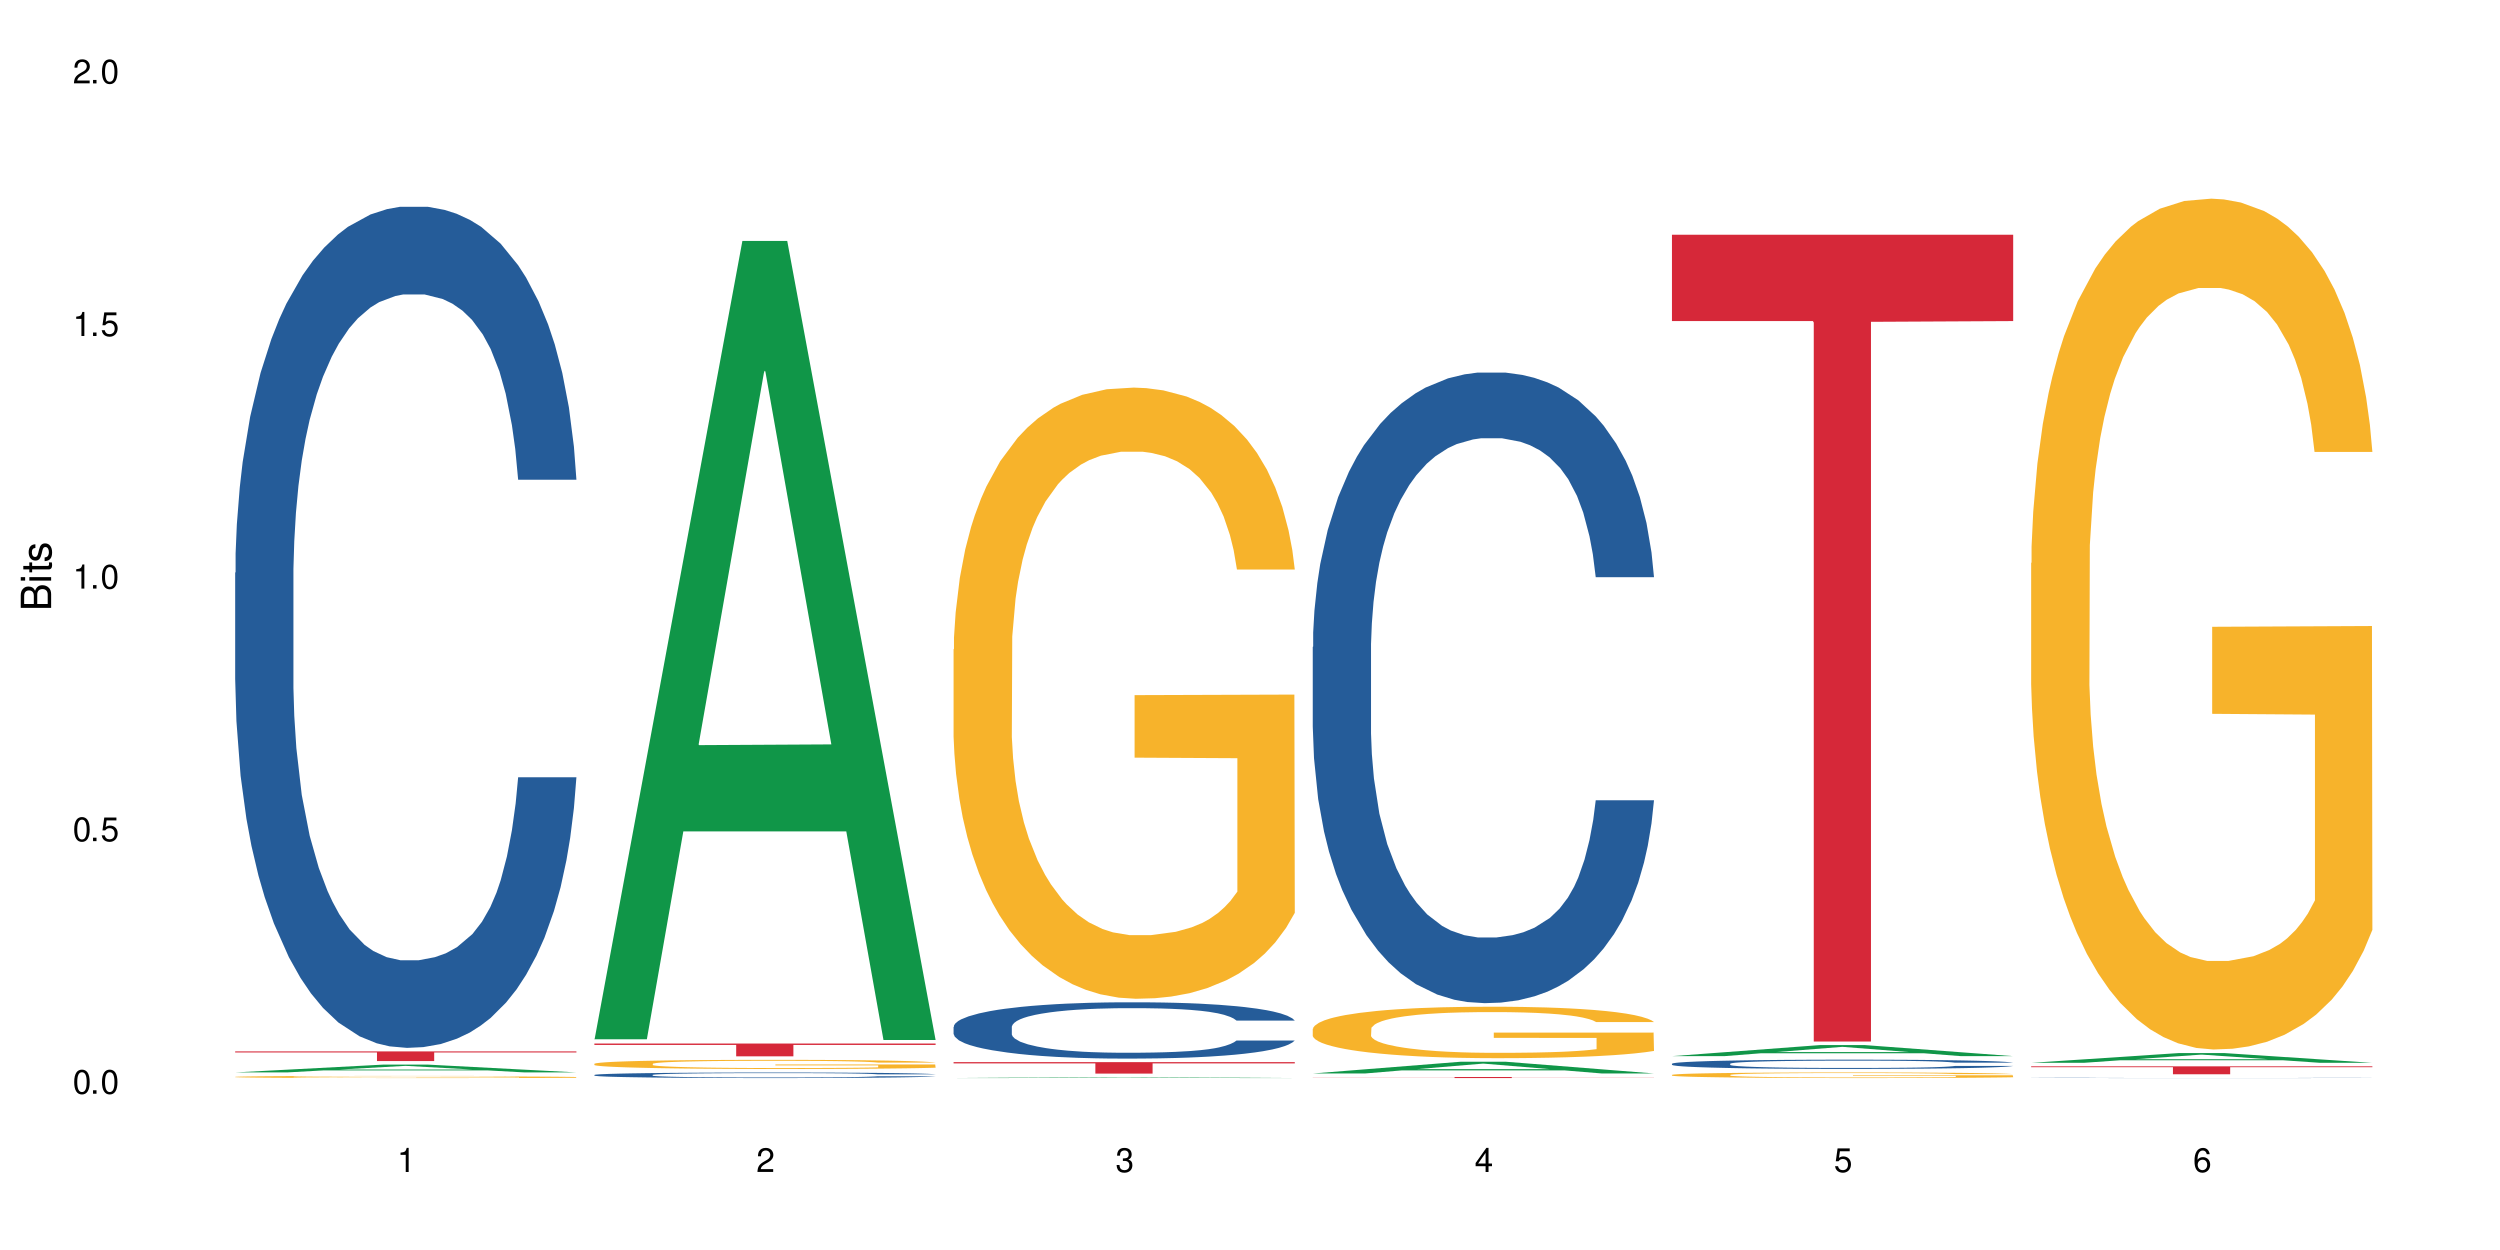 <?xml version="1.0" encoding="UTF-8"?>
<svg xmlns="http://www.w3.org/2000/svg" xmlns:xlink="http://www.w3.org/1999/xlink" width="720" height="360" viewBox="0 0 720 360">
<defs>
<g>
<g id="glyph-0-0">
</g>
<g id="glyph-0-1">
<path d="M 2.641 -6.938 C 2 -6.938 1.422 -6.656 1.078 -6.172 C 0.641 -5.562 0.406 -4.641 0.406 -3.359 C 0.406 -1.016 1.188 0.219 2.641 0.219 C 4.078 0.219 4.859 -1.016 4.859 -3.297 C 4.859 -4.641 4.656 -5.547 4.203 -6.172 C 3.844 -6.656 3.281 -6.938 2.641 -6.938 Z M 2.641 -6.188 C 3.547 -6.188 4 -5.25 4 -3.375 C 4 -1.406 3.562 -0.484 2.625 -0.484 C 1.734 -0.484 1.281 -1.438 1.281 -3.344 C 1.281 -5.25 1.734 -6.188 2.641 -6.188 Z M 2.641 -6.188 "/>
</g>
<g id="glyph-0-2">
<path d="M 1.828 -1 L 0.828 -1 L 0.828 0 L 1.828 0 Z M 1.828 -1 "/>
</g>
<g id="glyph-0-3">
<path d="M 4.562 -6.797 L 1.062 -6.797 L 0.547 -3.094 L 1.328 -3.094 C 1.719 -3.562 2.047 -3.734 2.578 -3.734 C 3.484 -3.734 4.062 -3.109 4.062 -2.094 C 4.062 -1.125 3.484 -0.531 2.578 -0.531 C 1.828 -0.531 1.375 -0.906 1.188 -1.672 L 0.328 -1.672 C 0.453 -1.109 0.547 -0.844 0.75 -0.594 C 1.125 -0.078 1.828 0.219 2.594 0.219 C 3.969 0.219 4.922 -0.781 4.922 -2.219 C 4.922 -3.562 4.031 -4.484 2.719 -4.484 C 2.25 -4.484 1.859 -4.359 1.469 -4.062 L 1.734 -5.969 L 4.562 -5.969 Z M 4.562 -6.797 "/>
</g>
<g id="glyph-0-4">
<path d="M 2.484 -4.938 L 2.484 0 L 3.328 0 L 3.328 -6.938 L 2.766 -6.938 C 2.469 -5.875 2.281 -5.734 0.984 -5.562 L 0.984 -4.938 Z M 2.484 -4.938 "/>
</g>
<g id="glyph-0-5">
<path d="M 4.859 -0.828 L 1.281 -0.828 C 1.359 -1.406 1.672 -1.781 2.5 -2.281 L 3.469 -2.828 C 4.406 -3.344 4.906 -4.062 4.906 -4.906 C 4.906 -5.484 4.672 -6.031 4.266 -6.406 C 3.859 -6.766 3.375 -6.938 2.719 -6.938 C 1.859 -6.938 1.219 -6.625 0.844 -6.031 C 0.609 -5.672 0.5 -5.234 0.484 -4.531 L 1.328 -4.531 C 1.359 -5.016 1.406 -5.281 1.531 -5.516 C 1.75 -5.938 2.188 -6.203 2.703 -6.203 C 3.469 -6.203 4.031 -5.641 4.031 -4.891 C 4.031 -4.344 3.719 -3.859 3.125 -3.516 L 2.234 -3 C 0.812 -2.172 0.406 -1.531 0.328 -0.016 L 4.859 -0.016 Z M 4.859 -0.828 "/>
</g>
<g id="glyph-0-6">
<path d="M 2.125 -3.188 L 2.578 -3.188 C 3.5 -3.188 3.984 -2.766 3.984 -1.922 C 3.984 -1.062 3.469 -0.531 2.594 -0.531 C 1.656 -0.531 1.203 -1 1.156 -2.016 L 0.312 -2.016 C 0.344 -1.453 0.438 -1.094 0.609 -0.781 C 0.953 -0.109 1.625 0.219 2.547 0.219 C 3.953 0.219 4.859 -0.625 4.859 -1.938 C 4.859 -2.828 4.516 -3.297 3.703 -3.594 C 4.344 -3.844 4.656 -4.328 4.656 -5.031 C 4.656 -6.219 3.875 -6.938 2.578 -6.938 C 1.203 -6.938 0.484 -6.172 0.453 -4.703 L 1.297 -4.703 C 1.312 -5.125 1.344 -5.359 1.453 -5.578 C 1.641 -5.969 2.062 -6.203 2.594 -6.203 C 3.344 -6.203 3.797 -5.75 3.797 -5 C 3.797 -4.516 3.609 -4.219 3.25 -4.047 C 3.016 -3.953 2.703 -3.922 2.125 -3.906 Z M 2.125 -3.188 "/>
</g>
<g id="glyph-0-7">
<path d="M 3.141 -1.672 L 3.141 0 L 3.984 0 L 3.984 -1.672 L 4.984 -1.672 L 4.984 -2.438 L 3.984 -2.438 L 3.984 -6.938 L 3.359 -6.938 L 0.266 -2.578 L 0.266 -1.672 Z M 3.141 -2.438 L 1 -2.438 L 3.141 -5.5 Z M 3.141 -2.438 "/>
</g>
<g id="glyph-0-8">
<path d="M 4.781 -5.125 C 4.609 -6.266 3.891 -6.938 2.844 -6.938 C 2.094 -6.938 1.422 -6.578 1.031 -5.953 C 0.594 -5.266 0.406 -4.422 0.406 -3.172 C 0.406 -2 0.578 -1.25 0.984 -0.641 C 1.359 -0.078 1.953 0.219 2.703 0.219 C 3.984 0.219 4.922 -0.75 4.922 -2.094 C 4.922 -3.375 4.062 -4.281 2.844 -4.281 C 2.172 -4.281 1.641 -4.031 1.281 -3.516 C 1.281 -5.234 1.828 -6.188 2.797 -6.188 C 3.391 -6.188 3.797 -5.797 3.938 -5.125 Z M 2.734 -3.531 C 3.547 -3.531 4.062 -2.953 4.062 -2.031 C 4.062 -1.156 3.484 -0.531 2.703 -0.531 C 1.922 -0.531 1.328 -1.188 1.328 -2.078 C 1.328 -2.938 1.906 -3.531 2.734 -3.531 Z M 2.734 -3.531 "/>
</g>
<g id="glyph-1-0">
</g>
<g id="glyph-1-1">
<path d="M 0 -0.953 L 0 -4.891 C 0 -5.719 -0.234 -6.344 -0.734 -6.797 C -1.188 -7.234 -1.812 -7.469 -2.5 -7.469 C -3.547 -7.469 -4.188 -7 -4.625 -5.875 C -4.984 -6.688 -5.625 -7.094 -6.531 -7.094 C -7.172 -7.094 -7.734 -6.859 -8.141 -6.391 C -8.562 -5.922 -8.75 -5.344 -8.75 -4.5 L -8.75 -0.953 Z M -4.984 -2.062 L -7.766 -2.062 L -7.766 -4.219 C -7.766 -4.844 -7.688 -5.203 -7.453 -5.5 C -7.219 -5.812 -6.859 -5.969 -6.375 -5.969 C -5.891 -5.969 -5.531 -5.812 -5.297 -5.5 C -5.062 -5.203 -4.984 -4.844 -4.984 -4.219 Z M -0.984 -2.062 L -4 -2.062 L -4 -4.781 C -4 -5.766 -3.438 -6.359 -2.484 -6.359 C -1.547 -6.359 -0.984 -5.766 -0.984 -4.781 Z M -0.984 -2.062 "/>
</g>
<g id="glyph-1-2">
<path d="M -6.281 -1.797 L -6.281 -0.797 L 0 -0.797 L 0 -1.797 Z M -8.75 -1.797 L -8.75 -0.797 L -7.484 -0.797 L -7.484 -1.797 Z M -8.75 -1.797 "/>
</g>
<g id="glyph-1-3">
<path d="M -6.281 -3.047 L -6.281 -2.016 L -8.016 -2.016 L -8.016 -1.016 L -6.281 -1.016 L -6.281 -0.172 L -5.469 -0.172 L -5.469 -1.016 L -0.719 -1.016 C -0.078 -1.016 0.281 -1.453 0.281 -2.234 C 0.281 -2.5 0.25 -2.719 0.188 -3.047 L -0.641 -3.047 C -0.609 -2.906 -0.594 -2.766 -0.594 -2.562 C -0.594 -2.141 -0.719 -2.016 -1.156 -2.016 L -5.469 -2.016 L -5.469 -3.047 Z M -6.281 -3.047 "/>
</g>
<g id="glyph-1-4">
<path d="M -4.531 -5.25 C -5.766 -5.25 -6.469 -4.422 -6.469 -2.969 C -6.469 -1.516 -5.719 -0.562 -4.547 -0.562 C -3.562 -0.562 -3.094 -1.062 -2.734 -2.562 L -2.516 -3.484 C -2.344 -4.188 -2.094 -4.469 -1.641 -4.469 C -1.047 -4.469 -0.641 -3.875 -0.641 -3 C -0.641 -2.453 -0.797 -2 -1.062 -1.75 C -1.25 -1.594 -1.422 -1.531 -1.875 -1.469 L -1.875 -0.406 C -0.422 -0.453 0.281 -1.266 0.281 -2.922 C 0.281 -4.5 -0.5 -5.516 -1.719 -5.516 C -2.656 -5.516 -3.172 -4.984 -3.469 -3.734 L -3.703 -2.766 C -3.891 -1.953 -4.156 -1.609 -4.594 -1.609 C -5.188 -1.609 -5.547 -2.125 -5.547 -2.938 C -5.547 -3.75 -5.203 -4.172 -4.531 -4.203 Z M -4.531 -5.25 "/>
</g>
</g>
</defs>
<rect x="-72" y="-36" width="864" height="432" fill="rgb(100%, 100%, 100%)" fill-opacity="1"/>
<path fill-rule="nonzero" fill="rgb(6.275%, 58.824%, 28.235%)" fill-opacity="1" d="M 67.73 308.848 L 67.836 308.848 L 110.359 306.609 L 123.273 306.609 L 166.008 308.852 L 150.992 308.852 L 140.281 308.266 L 93.352 308.266 L 82.852 308.848 L 67.73 308.848 L 97.863 308.023 L 135.977 308.02 L 116.973 306.977 L 116.766 306.973 L 116.555 306.98 L 97.758 308.02 L 97.863 308.023 Z M 67.73 308.848 "/>
<path fill-rule="nonzero" fill="rgb(14.51%, 36.078%, 60%)" fill-opacity="1" d="M 67.73 164.957 L 67.852 164.734 L 67.852 159.418 L 68.211 151.004 L 69.051 140.379 L 69.887 133.07 L 72.047 120.008 L 75.043 107.387 L 78.156 97.645 L 80.434 91.887 L 82.473 87.457 L 87.145 79.266 L 90.145 75.059 L 93.379 71.297 L 97.332 67.531 L 100.211 65.316 L 106.684 61.773 L 111.477 60.223 L 115.191 59.559 L 123.223 59.559 L 128.016 60.445 L 131.492 61.555 L 135.324 63.324 L 138.562 65.316 L 144.195 70.188 L 149.227 76.387 L 151.504 79.93 L 155.102 86.793 L 157.855 93.438 L 159.773 99.195 L 161.934 107.387 L 163.848 117.352 L 165.289 128.641 L 166.008 138.164 L 149.227 138.164 L 148.391 129.309 L 147.43 122.441 L 145.633 113.363 L 143.836 106.945 L 141.316 100.523 L 139.039 96.316 L 135.926 92.109 L 133.168 89.453 L 130.293 87.457 L 127.535 86.129 L 122.262 84.801 L 116.148 84.801 L 113.871 85.246 L 109.199 87.016 L 106.684 88.566 L 103.086 91.664 L 100.57 94.543 L 97.574 98.973 L 95.535 102.738 L 93.02 108.492 L 91.223 113.586 L 89.184 120.895 L 87.984 126.43 L 86.906 132.629 L 85.949 139.934 L 85.23 147.684 L 84.75 155.879 L 84.508 163.848 L 84.508 198.168 L 84.75 206.141 L 85.348 215.438 L 86.906 228.945 L 89.184 240.68 L 91.82 249.98 L 94.336 256.621 L 95.777 259.723 L 97.691 263.266 L 100.688 267.691 L 105.004 272.121 L 107.52 273.895 L 111.355 275.664 L 115.312 276.551 L 120.586 276.551 L 125.258 275.664 L 128.375 274.559 L 131.609 272.785 L 136.043 269.023 L 138.801 265.48 L 141.199 261.273 L 142.996 257.066 L 144.195 253.523 L 145.992 246.66 L 147.43 239.129 L 148.508 231.379 L 149.227 223.852 L 166.008 223.852 L 165.289 232.711 L 164.207 241.344 L 163.129 247.766 L 161.453 255.516 L 159.535 262.379 L 156.777 270.129 L 154.5 275.223 L 151.504 280.758 L 148.75 284.965 L 145.754 288.727 L 141.316 293.156 L 138.441 295.371 L 135.324 297.363 L 131.609 299.133 L 126.938 300.684 L 121.902 301.57 L 117.227 301.793 L 112.195 301.348 L 108.48 300.465 L 103.566 298.469 L 97.453 294.484 L 93.02 290.277 L 89.543 286.07 L 86.547 281.645 L 83.191 275.664 L 78.875 265.922 L 76.238 258.395 L 74.441 252.195 L 72.406 243.559 L 70.969 235.809 L 69.289 223.41 L 68.09 207.688 L 67.73 195.512 Z M 67.73 164.957 "/>
<path fill-rule="nonzero" fill="rgb(96.863%, 70.196%, 16.863%)" fill-opacity="1" d="M 67.73 310.129 L 67.852 310.129 L 67.852 310.117 L 68.332 310.094 L 69.527 310.059 L 71.086 310.031 L 72.766 310.008 L 73.844 309.996 L 75.641 309.98 L 77.199 309.965 L 81.152 309.941 L 86.188 309.918 L 88.945 309.906 L 92.059 309.898 L 96.496 309.887 L 98.531 309.883 L 104.766 309.875 L 111.836 309.867 L 123.223 309.867 L 128.133 309.871 L 134.848 309.875 L 138.68 309.883 L 141.676 309.887 L 144.793 309.895 L 148.629 309.906 L 152.223 309.918 L 155.102 309.934 L 157.977 309.949 L 160.375 309.969 L 162.41 309.988 L 164.207 310.012 L 165.289 310.031 L 166.008 310.051 L 149.348 310.051 L 148.391 310.031 L 147.309 310.016 L 145.512 309.996 L 141.918 309.973 L 138.562 309.957 L 135.684 309.949 L 132.09 309.941 L 128.613 309.938 L 124.66 309.934 L 115.91 309.934 L 110.156 309.938 L 106.801 309.941 L 104.406 309.945 L 101.047 309.953 L 99.012 309.961 L 97.812 309.965 L 94.219 309.98 L 91.82 309.996 L 90.504 310.008 L 88.824 310.023 L 87.625 310.039 L 86.309 310.062 L 85.59 310.078 L 84.629 310.117 L 84.508 310.219 L 84.871 310.238 L 85.59 310.262 L 86.547 310.281 L 89.422 310.32 L 91.941 310.34 L 94.098 310.355 L 95.777 310.363 L 99.012 310.379 L 100.328 310.383 L 103.445 310.395 L 106.684 310.402 L 110.637 310.41 L 113.633 310.414 L 131.73 310.414 L 136.285 310.406 L 139.398 310.402 L 141.438 310.398 L 143.953 310.395 L 145.754 310.387 L 147.43 310.383 L 149.469 310.371 L 149.469 310.238 L 119.863 310.238 L 119.863 310.176 L 165.887 310.176 L 166.008 310.395 L 163.488 310.41 L 160.375 310.422 L 157.379 310.434 L 154.262 310.445 L 149.828 310.453 L 146.23 310.461 L 140.719 310.469 L 135.684 310.473 L 130.41 310.477 L 125.738 310.48 L 120.223 310.48 L 115.312 310.477 L 110.039 310.477 L 105.844 310.469 L 102.008 310.465 L 98.172 310.457 L 93.379 310.445 L 90.262 310.438 L 87.027 310.426 L 83.789 310.41 L 80.914 310.395 L 77.078 310.371 L 75.043 310.352 L 73.125 310.336 L 71.688 310.316 L 70.367 310.297 L 69.41 310.277 L 68.449 310.254 L 67.969 310.234 L 67.73 310.215 Z M 67.73 310.129 "/>
<path fill-rule="nonzero" fill="rgb(83.922%, 15.686%, 22.353%)" fill-opacity="1" d="M 67.73 302.809 L 166.008 302.809 L 166.008 303.105 L 125.047 303.109 L 125.047 305.594 L 108.57 305.594 L 108.57 303.113 L 108.332 303.105 L 67.73 303.105 Z M 67.73 302.809 "/>
<path fill-rule="nonzero" fill="rgb(6.275%, 58.824%, 28.235%)" fill-opacity="1" d="M 171.18 299.305 L 171.285 299.09 L 213.809 69.387 L 226.723 69.387 L 269.453 299.523 L 254.441 299.523 L 243.73 239.449 L 196.797 239.449 L 186.297 299.305 L 171.18 299.305 L 201.312 214.598 L 239.426 214.383 L 220.422 106.984 L 220.211 106.77 L 220 107.418 L 201.207 214.383 L 201.312 214.598 Z M 171.18 299.305 "/>
<path fill-rule="nonzero" fill="rgb(14.51%, 36.078%, 60%)" fill-opacity="1" d="M 171.18 309.578 L 171.297 309.578 L 171.297 309.543 L 171.66 309.488 L 172.496 309.418 L 173.336 309.371 L 175.492 309.285 L 178.488 309.203 L 181.605 309.137 L 183.883 309.102 L 185.922 309.07 L 190.594 309.016 L 193.59 308.988 L 196.828 308.965 L 200.781 308.941 L 203.656 308.926 L 210.129 308.902 L 214.922 308.891 L 218.641 308.887 L 226.668 308.887 L 231.461 308.895 L 234.938 308.902 L 238.773 308.91 L 242.008 308.926 L 247.641 308.957 L 252.676 308.996 L 254.953 309.02 L 258.547 309.066 L 261.305 309.109 L 263.223 309.148 L 265.379 309.203 L 267.297 309.266 L 268.734 309.34 L 269.453 309.402 L 252.676 309.402 L 251.836 309.344 L 250.879 309.301 L 249.082 309.242 L 247.281 309.199 L 244.766 309.156 L 242.488 309.129 L 239.371 309.102 L 236.617 309.082 L 233.738 309.07 L 230.984 309.062 L 225.711 309.055 L 217.32 309.055 L 212.645 309.066 L 210.129 309.078 L 206.535 309.098 L 204.016 309.117 L 201.02 309.145 L 198.984 309.172 L 196.469 309.207 L 194.668 309.242 L 192.633 309.289 L 191.434 309.328 L 190.355 309.367 L 189.395 309.414 L 188.676 309.465 L 188.199 309.52 L 187.957 309.574 L 187.957 309.797 L 188.199 309.852 L 188.797 309.91 L 190.355 310 L 192.633 310.078 L 195.27 310.141 L 197.785 310.184 L 199.223 310.203 L 201.141 310.227 L 204.137 310.254 L 208.453 310.285 L 210.969 310.297 L 214.805 310.309 L 218.758 310.312 L 224.031 310.312 L 228.707 310.309 L 231.82 310.301 L 235.059 310.289 L 239.492 310.266 L 242.25 310.242 L 244.645 310.215 L 246.445 310.184 L 247.641 310.16 L 249.441 310.117 L 250.879 310.066 L 251.957 310.016 L 252.676 309.969 L 269.453 309.969 L 268.734 310.023 L 267.656 310.082 L 266.578 310.125 L 264.898 310.176 L 262.984 310.219 L 260.227 310.27 L 257.949 310.305 L 254.953 310.34 L 252.195 310.367 L 249.199 310.395 L 244.766 310.422 L 241.891 310.438 L 238.773 310.449 L 235.059 310.461 L 230.383 310.473 L 225.352 310.477 L 220.676 310.48 L 215.645 310.477 L 211.926 310.469 L 207.012 310.457 L 200.902 310.43 L 196.469 310.402 L 192.992 310.375 L 189.996 310.348 L 186.641 310.309 L 182.324 310.242 L 179.688 310.195 L 177.891 310.152 L 175.852 310.098 L 174.414 310.047 L 172.738 309.965 L 171.539 309.859 L 171.18 309.781 Z M 171.18 309.578 "/>
<path fill-rule="nonzero" fill="rgb(96.863%, 70.196%, 16.863%)" fill-opacity="1" d="M 171.18 306.363 L 171.297 306.359 L 171.297 306.312 L 171.777 306.203 L 172.977 306.055 L 174.535 305.934 L 176.211 305.836 L 177.293 305.785 L 179.09 305.715 L 180.648 305.66 L 184.602 305.551 L 189.637 305.453 L 192.391 305.406 L 195.508 305.367 L 199.941 305.32 L 201.98 305.305 L 208.211 305.266 L 215.281 305.242 L 223.074 305.234 L 226.668 305.238 L 231.582 305.246 L 238.293 305.273 L 242.129 305.297 L 245.125 305.32 L 248.242 305.352 L 252.078 305.402 L 255.672 305.457 L 258.547 305.516 L 261.426 305.59 L 263.82 305.664 L 265.859 305.75 L 267.656 305.852 L 268.734 305.934 L 269.453 306.02 L 252.797 306.02 L 251.836 305.934 L 250.758 305.871 L 248.961 305.789 L 247.164 305.734 L 245.363 305.688 L 242.008 305.625 L 239.133 305.586 L 235.539 305.551 L 232.062 305.531 L 228.105 305.516 L 225.711 305.512 L 219.359 305.512 L 213.605 305.527 L 210.25 305.547 L 207.852 305.566 L 204.496 305.602 L 202.461 305.633 L 201.262 305.652 L 197.664 305.727 L 195.27 305.793 L 193.949 305.84 L 192.273 305.91 L 191.074 305.977 L 189.754 306.074 L 189.035 306.145 L 188.078 306.309 L 187.957 306.742 L 188.316 306.832 L 189.035 306.93 L 189.996 307.02 L 191.434 307.109 L 192.871 307.18 L 195.387 307.273 L 197.547 307.336 L 199.223 307.375 L 202.461 307.441 L 203.777 307.465 L 206.895 307.508 L 210.129 307.539 L 214.086 307.57 L 217.082 307.582 L 221.875 307.598 L 227.988 307.598 L 235.18 307.582 L 239.73 307.562 L 242.848 307.543 L 244.887 307.527 L 247.402 307.5 L 249.199 307.477 L 250.879 307.449 L 252.914 307.406 L 252.914 306.832 L 223.312 306.832 L 223.312 306.562 L 269.336 306.559 L 269.453 307.5 L 266.938 307.566 L 263.82 307.629 L 260.824 307.676 L 257.711 307.715 L 253.273 307.762 L 249.68 307.789 L 244.168 307.824 L 239.133 307.848 L 233.859 307.859 L 229.184 307.867 L 223.672 307.871 L 218.758 307.867 L 213.484 307.852 L 209.289 307.832 L 205.457 307.809 L 201.621 307.777 L 196.828 307.727 L 193.711 307.684 L 190.473 307.633 L 187.238 307.574 L 184.363 307.508 L 182.445 307.457 L 180.527 307.402 L 178.488 307.328 L 176.57 307.246 L 175.133 307.172 L 173.816 307.09 L 172.855 307.008 L 171.898 306.898 L 171.418 306.812 L 171.18 306.738 Z M 171.18 306.363 "/>
<path fill-rule="nonzero" fill="rgb(83.922%, 15.686%, 22.353%)" fill-opacity="1" d="M 171.18 300.539 L 269.453 300.539 L 269.453 300.934 L 228.496 300.938 L 228.496 304.219 L 212.02 304.219 L 212.02 300.938 L 211.777 300.934 L 171.18 300.934 Z M 171.18 300.539 "/>
<path fill-rule="nonzero" fill="rgb(6.275%, 58.824%, 28.235%)" fill-opacity="1" d="M 274.629 310.48 L 274.73 310.48 L 317.254 310.203 L 330.168 310.203 L 372.902 310.48 L 357.887 310.48 L 347.18 310.406 L 300.246 310.406 L 289.746 310.48 L 274.629 310.48 L 304.762 310.379 L 342.875 310.379 L 323.871 310.25 L 323.449 310.25 L 304.656 310.379 L 304.762 310.379 Z M 274.629 310.48 "/>
<path fill-rule="nonzero" fill="rgb(14.51%, 36.078%, 60%)" fill-opacity="1" d="M 274.629 295.719 L 274.746 295.707 L 274.746 295.352 L 275.105 294.785 L 275.945 294.074 L 276.785 293.586 L 278.941 292.711 L 281.938 291.867 L 285.055 291.215 L 287.332 290.828 L 289.367 290.535 L 294.043 289.984 L 297.039 289.703 L 300.273 289.453 L 304.23 289.199 L 307.105 289.051 L 313.578 288.812 L 318.371 288.711 L 322.086 288.668 L 330.117 288.668 L 334.91 288.727 L 338.387 288.801 L 342.223 288.918 L 345.457 289.051 L 351.09 289.379 L 356.125 289.793 L 358.402 290.031 L 361.996 290.488 L 364.754 290.934 L 366.672 291.32 L 368.828 291.867 L 370.746 292.535 L 372.184 293.289 L 372.902 293.926 L 356.125 293.926 L 355.285 293.336 L 354.324 292.875 L 352.527 292.266 L 350.73 291.836 L 348.215 291.406 L 345.938 291.125 L 342.82 290.844 L 340.062 290.668 L 337.188 290.535 L 334.43 290.445 L 329.156 290.355 L 323.047 290.355 L 320.77 290.387 L 316.094 290.504 L 313.578 290.609 L 309.98 290.816 L 307.465 291.008 L 304.469 291.305 L 302.434 291.555 L 299.914 291.941 L 298.117 292.281 L 296.078 292.77 L 294.883 293.141 L 293.801 293.559 L 292.844 294.047 L 292.125 294.566 L 291.645 295.113 L 291.406 295.645 L 291.406 297.945 L 291.645 298.477 L 292.246 299.098 L 293.801 300.004 L 296.078 300.789 L 298.715 301.41 L 301.234 301.855 L 302.672 302.062 L 304.59 302.301 L 307.586 302.598 L 311.898 302.895 L 314.418 303.012 L 318.25 303.129 L 322.207 303.191 L 327.48 303.191 L 332.152 303.129 L 335.27 303.055 L 338.508 302.938 L 342.941 302.688 L 345.695 302.449 L 348.094 302.168 L 349.891 301.887 L 351.09 301.648 L 352.887 301.188 L 354.324 300.684 L 355.406 300.168 L 356.125 299.664 L 372.902 299.664 L 372.184 300.254 L 371.105 300.832 L 370.027 301.262 L 368.348 301.781 L 366.43 302.242 L 363.676 302.762 L 361.398 303.102 L 358.402 303.473 L 355.645 303.754 L 352.648 304.004 L 348.215 304.301 L 345.336 304.449 L 342.223 304.582 L 338.508 304.703 L 333.832 304.805 L 328.797 304.863 L 324.125 304.879 L 319.09 304.852 L 315.375 304.789 L 310.461 304.656 L 304.348 304.391 L 299.914 304.109 L 296.438 303.828 L 293.441 303.531 L 290.086 303.129 L 285.773 302.477 L 283.137 301.973 L 281.34 301.559 L 279.301 300.98 L 277.863 300.465 L 276.184 299.633 L 274.988 298.582 L 274.629 297.766 Z M 274.629 295.719 "/>
<path fill-rule="nonzero" fill="rgb(96.863%, 70.196%, 16.863%)" fill-opacity="1" d="M 274.629 187.016 L 274.746 186.855 L 274.746 183.641 L 275.227 176.406 L 276.426 166.441 L 277.984 158.242 L 279.66 151.812 L 280.738 148.438 L 282.535 143.613 L 284.094 140.078 L 288.051 132.844 L 293.082 126.09 L 295.84 123.199 L 298.957 120.465 L 303.391 117.41 L 305.43 116.285 L 311.66 113.715 L 318.73 112.105 L 326.52 111.625 L 330.117 111.785 L 335.031 112.426 L 341.742 114.195 L 345.578 115.805 L 348.574 117.41 L 351.688 119.5 L 355.523 122.715 L 359.121 126.574 L 361.996 130.434 L 364.871 135.254 L 367.27 140.398 L 369.309 146.023 L 371.105 152.777 L 372.184 158.402 L 372.902 164.031 L 356.242 164.031 L 355.285 158.402 L 354.207 154.062 L 352.41 148.758 L 350.609 144.898 L 348.812 141.844 L 345.457 137.664 L 342.582 135.094 L 338.984 132.844 L 335.512 131.398 L 331.555 130.434 L 329.156 130.109 L 322.805 130.109 L 317.055 131.234 L 313.699 132.523 L 311.301 133.809 L 307.945 136.219 L 305.906 138.148 L 304.707 139.434 L 301.113 144.418 L 298.715 148.918 L 297.398 151.973 L 295.719 156.797 L 294.523 161.137 L 293.203 167.566 L 292.484 172.391 L 291.527 183.32 L 291.406 212.254 L 291.766 218.363 L 292.484 224.957 L 293.441 230.742 L 294.883 236.852 L 296.32 241.512 L 298.836 247.781 L 300.992 251.961 L 302.672 254.695 L 305.906 259.035 L 307.227 260.48 L 310.34 263.375 L 313.578 265.625 L 317.531 267.555 L 320.527 268.52 L 325.324 269.324 L 331.434 269.324 L 338.625 268.359 L 343.18 267.074 L 346.297 265.785 L 348.332 264.66 L 350.852 262.895 L 352.648 261.285 L 354.324 259.516 L 356.363 256.785 L 356.363 218.363 L 326.762 218.203 L 326.762 200.199 L 372.781 200.039 L 372.902 262.895 L 370.387 267.234 L 367.27 271.414 L 364.273 274.629 L 361.156 277.359 L 356.723 280.414 L 353.129 282.344 L 347.613 284.594 L 342.582 286.043 L 337.309 287.008 L 332.633 287.488 L 327.121 287.648 L 322.207 287.328 L 316.934 286.363 L 312.738 285.078 L 308.902 283.469 L 305.07 281.379 L 300.273 278.004 L 297.16 275.27 L 293.922 271.895 L 290.688 267.875 L 287.809 263.535 L 285.895 260.16 L 283.977 256.301 L 281.938 251.48 L 280.02 246.016 L 278.582 241.031 L 277.262 235.402 L 276.305 230.098 L 275.348 222.867 L 274.867 217.078 L 274.629 212.094 Z M 274.629 187.016 "/>
<path fill-rule="nonzero" fill="rgb(83.922%, 15.686%, 22.353%)" fill-opacity="1" d="M 274.629 305.895 L 372.902 305.895 L 372.902 306.25 L 331.945 306.25 L 331.945 309.188 L 315.465 309.188 L 315.465 306.254 L 315.227 306.25 L 274.629 306.25 Z M 274.629 305.895 "/>
<path fill-rule="nonzero" fill="rgb(6.275%, 58.824%, 28.235%)" fill-opacity="1" d="M 378.074 309.156 L 378.18 309.152 L 420.703 305.777 L 433.617 305.777 L 476.352 309.16 L 461.336 309.16 L 450.625 308.277 L 403.695 308.277 L 393.195 309.156 L 378.074 309.156 L 408.207 307.91 L 446.32 307.906 L 427.316 306.328 L 427.109 306.324 L 426.898 306.336 L 408.105 307.906 L 408.207 307.91 Z M 378.074 309.156 "/>
<path fill-rule="nonzero" fill="rgb(14.51%, 36.078%, 60%)" fill-opacity="1" d="M 378.074 186.324 L 378.195 186.16 L 378.195 182.176 L 378.555 175.867 L 379.395 167.898 L 380.23 162.418 L 382.391 152.625 L 385.387 143.164 L 388.5 135.859 L 390.777 131.543 L 392.816 128.223 L 397.492 122.082 L 400.488 118.926 L 403.723 116.105 L 407.676 113.281 L 410.555 111.621 L 417.027 108.965 L 421.82 107.805 L 425.535 107.305 L 433.566 107.305 L 438.359 107.969 L 441.836 108.801 L 445.668 110.129 L 448.906 111.621 L 454.539 115.273 L 459.57 119.922 L 461.848 122.578 L 465.445 127.727 L 468.199 132.703 L 470.117 137.02 L 472.277 143.164 L 474.191 150.633 L 475.633 159.102 L 476.352 166.238 L 459.57 166.238 L 458.734 159.598 L 457.773 154.453 L 455.977 147.645 L 454.18 142.832 L 451.66 138.016 L 449.383 134.863 L 446.27 131.707 L 443.512 129.719 L 440.637 128.223 L 437.879 127.227 L 432.605 126.23 L 426.492 126.23 L 424.215 126.562 L 419.543 127.891 L 417.027 129.055 L 413.43 131.375 L 410.914 133.535 L 407.918 136.855 L 405.879 139.676 L 403.363 143.992 L 401.566 147.812 L 399.527 153.289 L 398.328 157.441 L 397.25 162.09 L 396.293 167.566 L 395.574 173.375 L 395.094 179.52 L 394.855 185.496 L 394.855 211.227 L 395.094 217.203 L 395.691 224.176 L 397.25 234.301 L 399.527 243.098 L 402.164 250.07 L 404.68 255.051 L 406.121 257.375 L 408.035 260.031 L 411.035 263.352 L 415.348 266.672 L 417.863 268 L 421.699 269.328 L 425.656 269.992 L 430.93 269.992 L 435.602 269.328 L 438.719 268.496 L 441.953 267.168 L 446.387 264.348 L 449.145 261.691 L 451.543 258.535 L 453.34 255.383 L 454.539 252.727 L 456.336 247.582 L 457.773 241.938 L 458.852 236.125 L 459.57 230.48 L 476.352 230.48 L 475.633 237.121 L 474.555 243.598 L 473.473 248.41 L 471.797 254.223 L 469.879 259.367 L 467.121 265.176 L 464.844 268.996 L 461.848 273.145 L 459.094 276.301 L 456.098 279.121 L 451.66 282.441 L 448.785 284.102 L 445.668 285.598 L 441.953 286.926 L 437.281 288.086 L 432.246 288.75 L 427.574 288.914 L 422.539 288.582 L 418.824 287.922 L 413.91 286.426 L 407.797 283.438 L 403.363 280.285 L 399.887 277.129 L 396.891 273.809 L 393.535 269.328 L 389.223 262.023 L 386.586 256.379 L 384.785 251.73 L 382.75 245.258 L 381.312 239.445 L 379.633 230.148 L 378.434 218.363 L 378.074 209.234 Z M 378.074 186.324 "/>
<path fill-rule="nonzero" fill="rgb(96.863%, 70.196%, 16.863%)" fill-opacity="1" d="M 378.074 296.281 L 378.195 296.27 L 378.195 296 L 378.676 295.391 L 379.871 294.551 L 381.43 293.859 L 383.109 293.316 L 384.188 293.035 L 385.984 292.629 L 387.543 292.328 L 391.496 291.719 L 396.531 291.152 L 399.289 290.906 L 402.402 290.68 L 406.84 290.422 L 408.875 290.324 L 415.109 290.109 L 422.18 289.973 L 429.969 289.934 L 433.566 289.945 L 438.48 290 L 445.191 290.148 L 449.023 290.285 L 452.02 290.422 L 455.137 290.598 L 458.973 290.867 L 462.566 291.191 L 465.445 291.516 L 468.32 291.922 L 470.719 292.355 L 472.754 292.832 L 474.555 293.398 L 475.633 293.871 L 476.352 294.348 L 459.691 294.348 L 458.734 293.871 L 457.652 293.508 L 455.855 293.062 L 454.059 292.734 L 452.262 292.477 L 448.906 292.125 L 446.027 291.91 L 442.434 291.719 L 438.957 291.598 L 435.004 291.516 L 432.605 291.488 L 426.254 291.488 L 420.5 291.586 L 417.145 291.691 L 414.75 291.801 L 411.395 292.004 L 409.355 292.168 L 408.156 292.273 L 404.562 292.695 L 402.164 293.074 L 400.848 293.332 L 399.168 293.738 L 397.969 294.102 L 396.652 294.645 L 395.934 295.051 L 394.973 295.973 L 394.855 298.41 L 395.215 298.922 L 395.934 299.477 L 396.891 299.965 L 398.328 300.48 L 399.766 300.871 L 402.285 301.402 L 404.441 301.754 L 406.121 301.984 L 409.355 302.348 L 410.672 302.469 L 413.789 302.715 L 417.027 302.902 L 420.98 303.066 L 423.977 303.148 L 428.77 303.215 L 434.883 303.215 L 442.074 303.133 L 446.629 303.023 L 449.746 302.918 L 451.781 302.82 L 454.297 302.672 L 456.098 302.539 L 457.773 302.391 L 459.812 302.16 L 459.812 298.922 L 430.211 298.91 L 430.211 297.395 L 476.23 297.379 L 476.352 302.672 L 473.832 303.039 L 470.719 303.391 L 467.723 303.66 L 464.605 303.891 L 460.172 304.148 L 456.574 304.312 L 451.062 304.5 L 446.027 304.621 L 440.754 304.703 L 436.082 304.746 L 430.57 304.758 L 425.656 304.73 L 420.383 304.648 L 416.188 304.543 L 412.352 304.406 L 408.516 304.23 L 403.723 303.945 L 400.605 303.715 L 397.371 303.43 L 394.133 303.094 L 391.258 302.727 L 389.34 302.441 L 387.422 302.117 L 385.387 301.711 L 383.469 301.25 L 382.031 300.832 L 380.711 300.359 L 379.754 299.91 L 378.793 299.301 L 378.316 298.816 L 378.074 298.395 Z M 378.074 296.281 "/>
<path fill-rule="nonzero" fill="rgb(83.922%, 15.686%, 22.353%)" fill-opacity="1" d="M 378.074 310.176 L 476.352 310.176 L 476.352 310.207 L 435.391 310.207 L 435.391 310.48 L 418.914 310.48 L 418.914 310.211 L 418.676 310.207 L 378.074 310.207 Z M 378.074 310.176 "/>
<path fill-rule="nonzero" fill="rgb(6.275%, 58.824%, 28.235%)" fill-opacity="1" d="M 481.523 304.168 L 481.629 304.164 L 524.152 300.984 L 537.066 300.984 L 579.797 304.172 L 564.785 304.172 L 554.074 303.34 L 507.141 303.34 L 496.641 304.168 L 481.523 304.168 L 511.656 302.996 L 549.77 302.992 L 530.766 301.504 L 530.555 301.5 L 530.348 301.512 L 511.551 302.992 L 511.656 302.996 Z M 481.523 304.168 "/>
<path fill-rule="nonzero" fill="rgb(14.51%, 36.078%, 60%)" fill-opacity="1" d="M 481.523 306.348 L 481.645 306.344 L 481.645 306.285 L 482.004 306.195 L 482.84 306.078 L 483.68 305.996 L 485.836 305.852 L 488.832 305.715 L 491.949 305.605 L 494.227 305.543 L 496.266 305.496 L 500.938 305.406 L 503.934 305.359 L 507.172 305.316 L 511.125 305.277 L 514 305.25 L 520.473 305.211 L 525.27 305.195 L 528.984 305.188 L 537.012 305.188 L 541.809 305.199 L 545.281 305.211 L 549.117 305.23 L 552.352 305.25 L 557.984 305.305 L 563.02 305.375 L 565.297 305.414 L 568.891 305.488 L 571.648 305.562 L 573.566 305.625 L 575.723 305.715 L 577.641 305.824 L 579.078 305.949 L 579.797 306.051 L 563.02 306.051 L 562.18 305.957 L 561.223 305.879 L 559.426 305.781 L 557.625 305.711 L 555.109 305.641 L 552.832 305.594 L 549.715 305.547 L 546.961 305.516 L 544.082 305.496 L 541.328 305.48 L 536.055 305.465 L 529.941 305.465 L 527.664 305.473 L 522.992 305.492 L 520.473 305.508 L 516.879 305.543 L 514.363 305.574 L 511.367 305.621 L 509.328 305.664 L 506.812 305.727 L 505.012 305.781 L 502.977 305.863 L 501.777 305.922 L 500.699 305.992 L 499.738 306.07 L 499.02 306.156 L 498.543 306.246 L 498.301 306.336 L 498.301 306.711 L 498.543 306.801 L 499.141 306.902 L 500.699 307.051 L 502.977 307.18 L 505.613 307.281 L 508.129 307.355 L 509.566 307.387 L 511.484 307.426 L 514.48 307.477 L 518.797 307.523 L 521.312 307.543 L 525.148 307.562 L 529.102 307.574 L 534.375 307.574 L 539.051 307.562 L 542.168 307.551 L 545.402 307.531 L 549.836 307.492 L 552.594 307.453 L 554.988 307.406 L 556.789 307.359 L 557.984 307.32 L 559.785 307.246 L 561.223 307.164 L 562.301 307.078 L 563.02 306.996 L 579.797 306.996 L 579.078 307.09 L 578 307.188 L 576.922 307.258 L 575.246 307.344 L 573.328 307.418 L 570.57 307.504 L 568.293 307.559 L 565.297 307.621 L 562.539 307.664 L 559.543 307.707 L 555.109 307.758 L 552.234 307.781 L 549.117 307.801 L 545.402 307.82 L 540.727 307.84 L 535.695 307.848 L 531.02 307.852 L 525.988 307.848 L 522.27 307.836 L 517.359 307.812 L 511.246 307.77 L 506.812 307.723 L 503.336 307.68 L 500.34 307.629 L 496.984 307.562 L 492.668 307.457 L 490.031 307.375 L 488.234 307.305 L 486.195 307.211 L 484.758 307.125 L 483.082 306.988 L 481.883 306.816 L 481.523 306.684 Z M 481.523 306.348 "/>
<path fill-rule="nonzero" fill="rgb(96.863%, 70.196%, 16.863%)" fill-opacity="1" d="M 481.523 309.559 L 481.645 309.559 L 481.645 309.527 L 482.121 309.461 L 483.32 309.371 L 484.879 309.293 L 486.555 309.234 L 487.637 309.203 L 489.434 309.16 L 490.992 309.129 L 494.945 309.062 L 499.98 309 L 502.734 308.973 L 505.852 308.949 L 510.285 308.922 L 512.324 308.91 L 518.555 308.887 L 525.629 308.871 L 533.418 308.867 L 537.012 308.871 L 541.926 308.875 L 548.637 308.891 L 552.473 308.906 L 555.469 308.922 L 558.586 308.941 L 562.422 308.969 L 566.016 309.004 L 568.891 309.039 L 571.77 309.086 L 574.164 309.133 L 576.203 309.184 L 578 309.246 L 579.078 309.297 L 579.797 309.348 L 563.141 309.348 L 562.18 309.297 L 561.102 309.258 L 559.305 309.207 L 557.508 309.172 L 555.711 309.145 L 552.352 309.105 L 549.477 309.082 L 545.883 309.062 L 542.406 309.051 L 538.449 309.039 L 529.703 309.039 L 523.949 309.047 L 520.594 309.059 L 518.195 309.07 L 514.84 309.094 L 512.805 309.109 L 511.605 309.121 L 508.008 309.168 L 505.613 309.211 L 504.293 309.238 L 502.617 309.281 L 501.418 309.32 L 500.098 309.379 L 499.379 309.426 L 498.422 309.523 L 498.301 309.789 L 498.66 309.844 L 499.379 309.906 L 500.34 309.957 L 501.777 310.016 L 503.215 310.059 L 505.73 310.113 L 507.891 310.152 L 509.566 310.176 L 512.805 310.219 L 514.121 310.23 L 517.238 310.258 L 520.473 310.277 L 524.43 310.297 L 527.426 310.305 L 532.219 310.312 L 538.332 310.312 L 545.523 310.301 L 550.078 310.289 L 553.191 310.277 L 555.23 310.27 L 557.746 310.254 L 559.543 310.238 L 561.223 310.223 L 563.258 310.195 L 563.258 309.844 L 533.656 309.844 L 533.656 309.68 L 579.68 309.676 L 579.797 310.254 L 577.281 310.293 L 574.164 310.332 L 571.168 310.359 L 568.055 310.387 L 563.617 310.414 L 560.023 310.43 L 554.512 310.453 L 549.477 310.465 L 544.203 310.473 L 539.531 310.477 L 534.016 310.48 L 529.102 310.477 L 523.828 310.469 L 519.637 310.457 L 515.801 310.441 L 511.965 310.422 L 507.172 310.391 L 504.055 310.367 L 500.82 310.336 L 497.582 310.297 L 494.707 310.258 L 492.789 310.227 L 490.871 310.191 L 488.832 310.148 L 486.918 310.098 L 485.477 310.051 L 484.16 310 L 483.199 309.953 L 482.242 309.887 L 481.762 309.832 L 481.523 309.789 Z M 481.523 309.559 "/>
<path fill-rule="nonzero" fill="rgb(83.922%, 15.686%, 22.353%)" fill-opacity="1" d="M 481.523 67.598 L 579.797 67.598 L 579.797 92.469 L 538.84 92.688 L 538.84 299.965 L 522.363 299.965 L 522.363 92.906 L 522.121 92.469 L 481.523 92.469 Z M 481.523 67.598 "/>
<path fill-rule="nonzero" fill="rgb(6.275%, 58.824%, 28.235%)" fill-opacity="1" d="M 584.973 306.094 L 585.074 306.09 L 627.598 303.277 L 640.512 303.277 L 683.246 306.094 L 668.23 306.094 L 657.523 305.359 L 610.59 305.359 L 600.09 306.094 L 584.973 306.094 L 615.105 305.055 L 653.219 305.051 L 634.215 303.738 L 634.004 303.734 L 633.793 303.742 L 615 305.051 L 615.105 305.055 Z M 584.973 306.094 "/>
<path fill-rule="nonzero" fill="rgb(14.51%, 36.078%, 60%)" fill-opacity="1" d="M 584.973 310.434 L 585.09 310.434 L 585.449 310.43 L 586.289 310.426 L 587.129 310.426 L 589.285 310.422 L 592.281 310.414 L 595.398 310.414 L 597.676 310.41 L 599.711 310.41 L 604.387 310.406 L 607.383 310.406 L 610.617 310.402 L 628.715 310.402 L 632.43 310.398 L 640.461 310.398 L 645.254 310.402 L 661.434 310.402 L 666.469 310.406 L 668.746 310.406 L 672.34 310.41 L 675.098 310.41 L 677.016 310.414 L 679.172 310.414 L 681.09 310.418 L 682.527 310.422 L 683.246 310.426 L 666.469 310.426 L 665.629 310.422 L 664.672 310.422 L 662.871 310.418 L 661.074 310.414 L 656.281 310.414 L 653.164 310.41 L 617.809 310.41 L 614.812 310.414 L 612.777 310.414 L 610.258 310.418 L 608.461 310.418 L 606.426 310.422 L 605.227 310.422 L 604.148 310.426 L 603.188 310.426 L 602.469 310.43 L 601.988 310.43 L 601.75 310.434 L 601.75 310.445 L 601.988 310.449 L 602.59 310.449 L 604.148 310.457 L 606.426 310.461 L 609.059 310.461 L 611.578 310.465 L 614.934 310.465 L 617.93 310.469 L 628.598 310.469 L 632.551 310.473 L 637.824 310.473 L 642.5 310.469 L 656.043 310.469 L 658.438 310.465 L 661.434 310.465 L 663.23 310.461 L 664.672 310.457 L 665.75 310.457 L 666.469 310.453 L 683.246 310.453 L 682.527 310.457 L 681.449 310.461 L 680.371 310.461 L 678.691 310.465 L 676.773 310.465 L 674.02 310.469 L 671.742 310.469 L 668.746 310.473 L 665.988 310.473 L 662.992 310.477 L 648.852 310.477 L 644.176 310.48 L 625.719 310.48 L 620.805 310.477 L 610.258 310.477 L 606.785 310.473 L 603.789 310.473 L 600.43 310.469 L 596.117 310.469 L 593.48 310.465 L 591.684 310.465 L 589.645 310.461 L 588.207 310.457 L 586.527 310.453 L 585.332 310.449 L 584.973 310.445 Z M 584.973 310.434 "/>
<path fill-rule="nonzero" fill="rgb(96.863%, 70.196%, 16.863%)" fill-opacity="1" d="M 584.973 162.168 L 585.09 161.941 L 585.09 157.469 L 585.57 147.398 L 586.77 133.523 L 588.328 122.109 L 590.004 113.156 L 591.082 108.457 L 592.883 101.742 L 594.438 96.82 L 598.395 86.75 L 603.426 77.352 L 606.184 73.32 L 609.301 69.52 L 613.734 65.266 L 615.773 63.699 L 622.004 60.117 L 629.074 57.879 L 636.867 57.211 L 640.461 57.434 L 645.375 58.328 L 652.086 60.789 L 655.922 63.027 L 658.918 65.266 L 662.035 68.176 L 665.867 72.652 L 669.465 78.023 L 672.34 83.395 L 675.215 90.105 L 677.613 97.27 L 679.652 105.102 L 681.449 114.5 L 682.527 122.332 L 683.246 130.164 L 666.586 130.164 L 665.629 122.332 L 664.551 116.289 L 662.754 108.906 L 660.953 103.535 L 659.156 99.281 L 655.801 93.465 L 652.926 89.883 L 649.328 86.75 L 645.855 84.734 L 641.898 83.395 L 639.504 82.945 L 633.148 82.945 L 627.398 84.512 L 624.043 86.301 L 621.645 88.094 L 618.289 91.449 L 616.25 94.133 L 615.055 95.926 L 611.457 102.863 L 609.059 109.129 L 607.742 113.379 L 606.062 120.094 L 604.867 126.137 L 603.547 135.09 L 602.828 141.801 L 601.871 157.02 L 601.75 197.301 L 602.109 205.805 L 602.828 214.98 L 603.789 223.039 L 605.227 231.543 L 606.664 238.031 L 609.18 246.758 L 611.336 252.578 L 613.016 256.383 L 616.25 262.426 L 617.57 264.438 L 620.688 268.465 L 623.922 271.598 L 627.875 274.285 L 630.871 275.629 L 635.668 276.746 L 641.777 276.746 L 648.969 275.402 L 653.523 273.613 L 656.641 271.824 L 658.676 270.258 L 661.195 267.797 L 662.992 265.559 L 664.672 263.094 L 666.707 259.293 L 666.707 205.805 L 637.105 205.582 L 637.105 180.516 L 683.125 180.293 L 683.246 267.797 L 680.73 273.836 L 677.613 279.656 L 674.617 284.133 L 671.5 287.938 L 667.066 292.188 L 663.473 294.875 L 657.957 298.008 L 652.926 300.02 L 647.652 301.363 L 642.977 302.035 L 637.465 302.258 L 632.551 301.812 L 627.277 300.469 L 623.082 298.68 L 619.246 296.441 L 615.414 293.531 L 610.617 288.832 L 607.504 285.027 L 604.266 280.328 L 601.031 274.734 L 598.156 268.691 L 596.238 263.992 L 594.32 258.621 L 592.281 251.906 L 590.363 244.297 L 588.926 237.359 L 587.609 229.527 L 586.648 222.141 L 585.691 212.07 L 585.211 204.016 L 584.973 197.078 Z M 584.973 162.168 "/>
<path fill-rule="nonzero" fill="rgb(83.922%, 15.686%, 22.353%)" fill-opacity="1" d="M 584.973 307.113 L 683.246 307.113 L 683.246 307.355 L 642.289 307.355 L 642.289 309.383 L 625.809 309.383 L 625.809 307.359 L 625.57 307.355 L 584.973 307.355 Z M 584.973 307.113 "/>
<g fill="rgb(0%, 0%, 0%)" fill-opacity="1">
<use xlink:href="#glyph-0-1" x="20.965" y="314.993"/>
<use xlink:href="#glyph-0-2" x="25.965" y="314.993"/>
<use xlink:href="#glyph-0-1" x="28.965" y="314.993"/>
</g>
<g fill="rgb(0%, 0%, 0%)" fill-opacity="1">
<use xlink:href="#glyph-0-1" x="20.965" y="242.251"/>
<use xlink:href="#glyph-0-2" x="25.965" y="242.251"/>
<use xlink:href="#glyph-0-3" x="28.965" y="242.251"/>
</g>
<g fill="rgb(0%, 0%, 0%)" fill-opacity="1">
<use xlink:href="#glyph-0-4" x="20.965" y="169.509"/>
<use xlink:href="#glyph-0-2" x="25.965" y="169.509"/>
<use xlink:href="#glyph-0-1" x="28.965" y="169.509"/>
</g>
<g fill="rgb(0%, 0%, 0%)" fill-opacity="1">
<use xlink:href="#glyph-0-4" x="20.965" y="96.767"/>
<use xlink:href="#glyph-0-2" x="25.965" y="96.767"/>
<use xlink:href="#glyph-0-3" x="28.965" y="96.767"/>
</g>
<g fill="rgb(0%, 0%, 0%)" fill-opacity="1">
<use xlink:href="#glyph-0-5" x="20.965" y="24.024"/>
<use xlink:href="#glyph-0-2" x="25.965" y="24.024"/>
<use xlink:href="#glyph-0-1" x="28.965" y="24.024"/>
</g>
<g fill="rgb(0%, 0%, 0%)" fill-opacity="1">
<use xlink:href="#glyph-0-4" x="114.367" y="337.532"/>
</g>
<g fill="rgb(0%, 0%, 0%)" fill-opacity="1">
<use xlink:href="#glyph-0-5" x="217.816" y="337.532"/>
</g>
<g fill="rgb(0%, 0%, 0%)" fill-opacity="1">
<use xlink:href="#glyph-0-6" x="321.266" y="337.532"/>
</g>
<g fill="rgb(0%, 0%, 0%)" fill-opacity="1">
<use xlink:href="#glyph-0-7" x="424.711" y="337.532"/>
</g>
<g fill="rgb(0%, 0%, 0%)" fill-opacity="1">
<use xlink:href="#glyph-0-3" x="528.16" y="337.532"/>
</g>
<g fill="rgb(0%, 0%, 0%)" fill-opacity="1">
<use xlink:href="#glyph-0-8" x="631.609" y="337.532"/>
</g>
<g fill="rgb(0%, 0%, 0%)" fill-opacity="1">
<use xlink:href="#glyph-1-1" x="14.725" y="176.012"/>
<use xlink:href="#glyph-1-2" x="14.725" y="168.012"/>
<use xlink:href="#glyph-1-3" x="14.725" y="165.012"/>
<use xlink:href="#glyph-1-4" x="14.725" y="162.012"/>
</g>
</svg>
